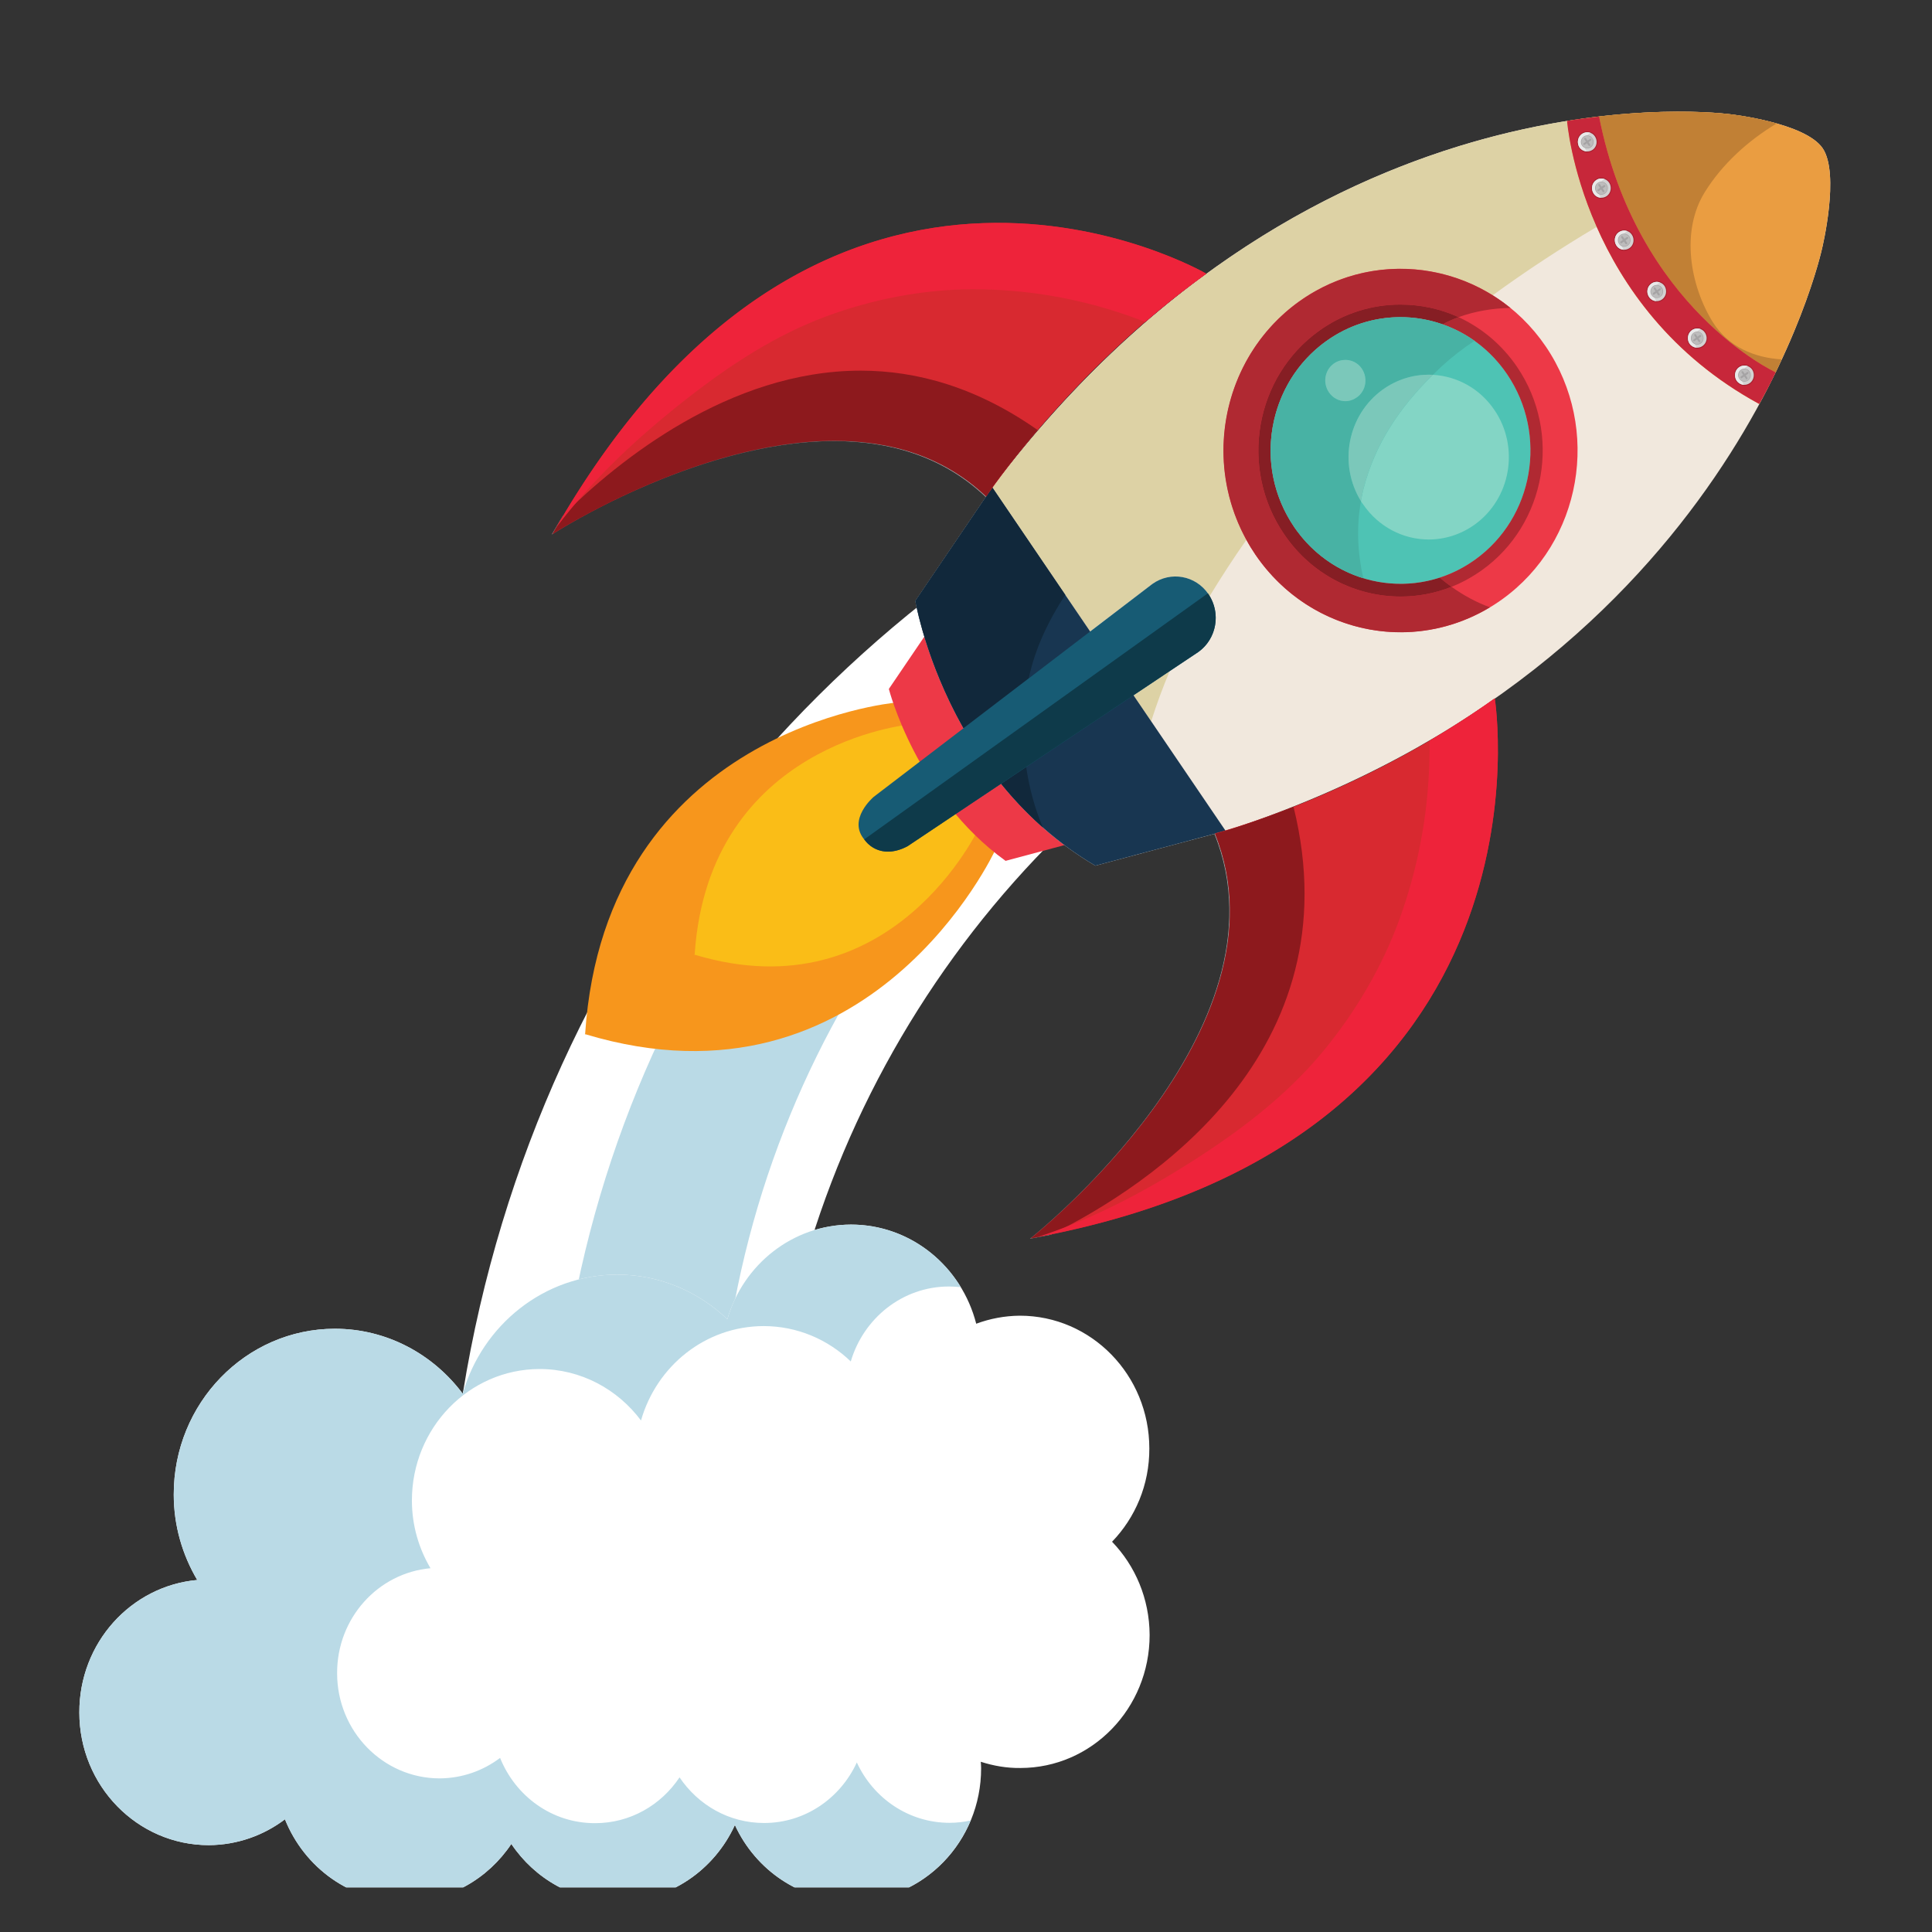 <?xml version="1.0" encoding="UTF-8"?>
<svg xmlns="http://www.w3.org/2000/svg" xmlns:xlink="http://www.w3.org/1999/xlink" width="45pt" height="45pt" viewBox="0 0 45 45" version="1.2">
<rect x="0" y="0" width="45" height="45" fill="#333333" stroke="none"/>
<defs>
<clipPath id="clip1">
  <path d="M 1.836 28 L 27 28 L 27 43.961 L 1.836 43.961 Z M 1.836 28 "/>
</clipPath>
<clipPath id="clip2">
  <path d="M 1.836 28 L 23 28 L 23 43.961 L 1.836 43.961 Z M 1.836 28 "/>
</clipPath>
<clipPath id="clip3">
  <path d="M 21 2 L 42.863 2 L 42.863 21 L 21 21 Z M 21 2 "/>
</clipPath>
<clipPath id="clip4">
  <path d="M 36 2 L 42.863 2 L 42.863 10 L 36 10 Z M 36 2 "/>
</clipPath>
</defs>
<g id="surface1">
<path style=" stroke:none;fill-rule:nonzero;fill:rgb(100%,100%,100%);fill-opacity:1;" d="M 28.75 16.238 C 28.691 16.141 28.633 16.039 28.574 15.945 C 27.648 14.391 26.668 12.832 25.805 11.211 C 17.043 15.883 10.691 25.199 10.395 36.621 C 12.895 36.625 15.391 36.625 17.891 36.629 C 17.516 28.129 21.93 20.41 28.75 16.238 "/>
<path style=" stroke:none;fill-rule:nonzero;fill:rgb(72.939%,85.489%,90.199%);fill-opacity:1;" d="M 28.023 15.023 C 27.512 14.18 26.996 13.332 26.504 12.473 C 18.664 16.617 13.047 24.957 12.887 35.043 C 14.168 35.043 15.445 35.047 16.723 35.047 C 16.535 26.457 21.164 18.922 28.023 15.023 "/>
<g clip-path="url(#clip1)" clip-rule="nonzero">
<path style=" stroke:none;fill-rule:nonzero;fill:rgb(100%,100%,100%);fill-opacity:1;" d="M 26.77 33.738 C 26.77 32.027 25.418 30.645 23.754 30.645 C 23.395 30.648 23.055 30.715 22.738 30.832 C 22.398 29.504 21.223 28.523 19.82 28.523 C 18.461 28.527 17.312 29.453 16.941 30.727 C 16.27 30.086 15.367 29.688 14.375 29.688 C 12.672 29.691 11.234 30.863 10.777 32.461 C 10.09 31.543 9.012 30.949 7.797 30.949 C 5.723 30.953 4.043 32.684 4.047 34.812 C 4.047 35.539 4.25 36.219 4.594 36.801 C 3.051 36.941 1.844 38.266 1.848 39.887 C 1.848 41.594 3.199 42.977 4.863 42.977 C 5.527 42.973 6.141 42.75 6.637 42.375 C 7.09 43.504 8.168 44.297 9.43 44.293 C 10.461 44.293 11.367 43.762 11.91 42.949 C 12.453 43.758 13.363 44.289 14.395 44.289 C 15.598 44.285 16.637 43.559 17.117 42.508 C 17.598 43.555 18.637 44.281 19.844 44.281 C 21.508 44.277 22.855 42.891 22.852 41.184 C 22.852 41.133 22.848 41.082 22.844 41.035 C 23.137 41.129 23.445 41.184 23.766 41.18 C 25.43 41.18 26.777 39.793 26.777 38.082 C 26.773 37.234 26.441 36.469 25.902 35.91 C 26.441 35.352 26.773 34.586 26.77 33.738 "/>
</g>
<g clip-path="url(#clip2)" clip-rule="nonzero">
<path style=" stroke:none;fill-rule:nonzero;fill:rgb(72.939%,85.489%,90.199%);fill-opacity:1;" d="M 22.117 42.457 C 21.164 42.457 20.34 41.883 19.957 41.051 C 19.574 41.883 18.754 42.461 17.797 42.461 C 16.98 42.461 16.262 42.043 15.828 41.398 C 15.398 42.043 14.68 42.465 13.863 42.465 C 12.863 42.469 12.008 41.84 11.648 40.945 C 11.254 41.242 10.77 41.418 10.242 41.422 C 8.922 41.422 7.852 40.324 7.852 38.973 C 7.848 37.688 8.805 36.637 10.027 36.527 C 9.754 36.066 9.594 35.527 9.594 34.949 C 9.594 33.262 10.922 31.891 12.566 31.887 C 13.531 31.887 14.387 32.359 14.93 33.086 C 15.293 31.816 16.43 30.891 17.785 30.887 C 18.57 30.887 19.285 31.199 19.816 31.711 C 20.113 30.703 21.023 29.965 22.102 29.965 C 22.195 29.965 22.289 29.973 22.379 29.98 C 21.848 29.105 20.902 28.523 19.82 28.523 C 18.461 28.527 17.312 29.453 16.941 30.727 C 16.27 30.086 15.367 29.688 14.375 29.688 C 12.672 29.691 11.234 30.863 10.777 32.461 C 10.09 31.543 9.012 30.949 7.797 30.949 C 5.723 30.953 4.043 32.684 4.047 34.812 C 4.047 35.539 4.25 36.219 4.594 36.801 C 3.051 36.941 1.844 38.266 1.848 39.887 C 1.848 41.594 3.199 42.977 4.863 42.977 C 5.527 42.973 6.141 42.75 6.637 42.375 C 7.09 43.504 8.168 44.297 9.43 44.293 C 10.461 44.293 11.367 43.762 11.91 42.949 C 12.453 43.758 13.363 44.289 14.395 44.289 C 15.598 44.285 16.637 43.559 17.117 42.508 C 17.598 43.555 18.637 44.281 19.844 44.281 C 21.086 44.277 22.148 43.504 22.609 42.402 C 22.449 42.438 22.285 42.457 22.117 42.457 "/>
</g>
<path style=" stroke:none;fill-rule:nonzero;fill:rgb(96.86%,58.82%,10.979%);fill-opacity:1;" d="M 23.18 19.801 L 22.016 18.09 L 22.012 18.078 L 20.848 16.367 C 20.848 16.367 14.102 16.988 13.629 24.078 L 13.621 24.086 L 13.629 24.086 L 13.625 24.094 L 13.637 24.09 C 20.281 26.086 23.18 19.801 23.18 19.801 "/>
<path style=" stroke:none;fill-rule:nonzero;fill:rgb(98.039%,74.12%,9.019%);fill-opacity:1;" d="M 22.812 19.262 L 22.004 18.07 L 22 18.062 L 21.191 16.875 C 21.191 16.875 16.508 17.309 16.18 22.23 L 16.172 22.234 L 16.176 22.238 L 16.176 22.242 L 16.184 22.238 C 20.797 23.625 22.812 19.262 22.812 19.262 "/>
<path style=" stroke:none;fill-rule:nonzero;fill:rgb(92.94%,22.35%,27.84%);fill-opacity:1;" d="M 21.867 14.332 L 20.703 16.047 C 20.703 16.047 21.344 18.555 23.422 20.051 L 25.395 19.523 L 21.867 14.332 "/>
<g clip-path="url(#clip3)" clip-rule="nonzero">
<path style=" stroke:none;fill-rule:nonzero;fill:rgb(94.51%,90.979%,86.67%);fill-opacity:1;" d="M 42.441 5.781 C 42.441 5.781 42.859 4.051 42.453 3.453 C 42.047 2.859 40.324 2.664 40.324 2.664 C 40.324 2.664 30.738 1.293 23.141 11.312 L 21.32 13.996 C 21.32 13.996 22 18.094 25.512 20.164 L 28.594 19.34 C 40.379 15.488 42.441 5.781 42.441 5.781 "/>
</g>
<path style=" stroke:none;fill-rule:nonzero;fill:rgb(86.67%,82.349%,64.709%);fill-opacity:1;" d="M 26.812 16.801 L 26.402 16.195 L 27.246 15.629 C 27.082 16.012 26.941 16.402 26.812 16.801 M 25.391 14.707 L 24.812 13.855 L 23.117 11.359 C 23.164 11.293 23.223 11.211 23.293 11.117 C 27.832 5.238 33.047 3.371 36.5 2.816 C 36.5 2.84 36.59 3.926 37.188 5.285 C 36.359 5.777 35.547 6.309 34.766 6.879 C 34.117 6.473 33.371 6.262 32.617 6.262 C 31.805 6.262 30.98 6.508 30.262 7.02 C 29.113 7.844 28.496 9.156 28.496 10.496 C 28.496 11.207 28.672 11.922 29.031 12.574 C 28.73 13 28.449 13.438 28.176 13.883 C 28.168 13.871 28.16 13.855 28.148 13.84 C 27.965 13.57 27.676 13.43 27.379 13.43 C 27.191 13.43 27.004 13.484 26.84 13.602 L 25.391 14.707 M 21.32 13.996 L 22.969 11.566 L 21.32 13.996 "/>
<path style=" stroke:none;fill-rule:nonzero;fill:rgb(92.94%,22.35%,27.84%);fill-opacity:1;" d="M 34.98 13.965 C 33.113 15.301 30.543 14.832 29.238 12.914 C 27.938 10.996 28.395 8.359 30.262 7.02 C 32.129 5.684 34.703 6.156 36.004 8.07 C 37.305 9.988 36.848 12.629 34.98 13.965 "/>
<path style=" stroke:none;fill-rule:nonzero;fill:rgb(70.589%,67.059%,64.31%);fill-opacity:1;" d="M 32.625 14.727 C 31.324 14.727 30.039 14.094 29.238 12.914 C 29.164 12.805 29.094 12.691 29.031 12.574 C 29.094 12.691 29.164 12.805 29.238 12.914 C 30.039 14.094 31.324 14.727 32.625 14.727 C 33.336 14.727 34.055 14.535 34.703 14.145 C 34.055 14.535 33.336 14.727 32.625 14.727 "/>
<path style=" stroke:none;fill-rule:nonzero;fill:rgb(69.019%,16.08%,19.609%);fill-opacity:1;" d="M 32.625 14.727 C 31.324 14.727 30.039 14.094 29.238 12.914 C 29.164 12.805 29.094 12.691 29.031 12.574 C 28.672 11.922 28.496 11.207 28.496 10.496 C 28.496 9.156 29.113 7.844 30.262 7.02 C 30.98 6.508 31.805 6.262 32.617 6.262 C 33.535 6.262 34.441 6.574 35.18 7.172 C 34.766 7.18 34.363 7.246 33.973 7.387 C 33.547 7.191 33.082 7.094 32.617 7.094 C 31.965 7.094 31.305 7.289 30.727 7.703 C 29.227 8.777 28.859 10.898 29.906 12.438 C 30.547 13.387 31.578 13.895 32.625 13.895 C 33.023 13.895 33.426 13.82 33.809 13.668 C 34.082 13.863 34.387 14.031 34.703 14.145 C 34.055 14.535 33.336 14.727 32.625 14.727 "/>
<path style=" stroke:none;fill-rule:nonzero;fill:rgb(69.019%,16.08%,19.609%);fill-opacity:1;" d="M 33.809 13.668 C 33.723 13.605 33.641 13.543 33.562 13.477 C 33.555 13.469 33.547 13.461 33.539 13.453 C 33.82 13.359 34.094 13.223 34.352 13.039 C 35.723 12.059 36.059 10.125 35.102 8.715 C 34.719 8.152 34.188 7.758 33.598 7.555 C 33.719 7.488 33.848 7.434 33.973 7.387 C 34.504 7.633 34.98 8.023 35.336 8.547 C 36.383 10.09 36.016 12.207 34.516 13.281 C 34.289 13.441 34.055 13.57 33.809 13.668 "/>
<path style=" stroke:none;fill-rule:nonzero;fill:rgb(52.55%,11.76%,14.119%);fill-opacity:1;" d="M 32.625 13.895 C 31.578 13.895 30.547 13.387 29.906 12.438 C 28.859 10.898 29.227 8.777 30.727 7.703 C 31.305 7.289 31.965 7.094 32.617 7.094 C 33.082 7.094 33.547 7.191 33.973 7.387 C 33.848 7.434 33.719 7.488 33.598 7.555 C 33.281 7.441 32.953 7.387 32.617 7.387 C 32.02 7.387 31.418 7.566 30.891 7.945 C 30.047 8.551 29.598 9.516 29.594 10.496 C 29.594 11.109 29.773 11.727 30.141 12.27 C 30.141 12.27 30.141 12.273 30.141 12.273 C 30.184 12.336 30.23 12.398 30.277 12.453 C 30.277 12.457 30.277 12.457 30.277 12.457 C 30.277 12.457 30.277 12.457 30.277 12.461 C 30.277 12.461 30.281 12.461 30.281 12.461 C 30.875 13.203 31.742 13.598 32.625 13.598 C 32.93 13.598 33.238 13.551 33.539 13.453 C 33.547 13.461 33.555 13.469 33.562 13.477 C 33.641 13.543 33.723 13.605 33.809 13.668 C 33.426 13.82 33.023 13.895 32.625 13.895 "/>
<path style=" stroke:none;fill-rule:nonzero;fill:rgb(30.589%,76.469%,70.589%);fill-opacity:1;" d="M 34.352 13.039 C 32.98 14.02 31.094 13.676 30.141 12.27 C 29.184 10.863 29.52 8.926 30.891 7.945 C 32.262 6.965 34.148 7.309 35.102 8.715 C 36.059 10.125 35.723 12.059 34.352 13.039 "/>
<g clip-path="url(#clip4)" clip-rule="nonzero">
<path style=" stroke:none;fill-rule:nonzero;fill:rgb(91.759%,61.569%,25.49%);fill-opacity:1;" d="M 40.977 9.41 C 42.113 7.32 42.441 5.781 42.441 5.781 C 42.441 5.781 42.859 4.051 42.453 3.453 C 42.047 2.859 40.324 2.664 40.324 2.664 C 40.324 2.664 38.805 2.445 36.5 2.816 C 36.5 2.816 36.828 7.156 40.977 9.41 "/>
</g>
<path style=" stroke:none;fill-rule:nonzero;fill:rgb(78.429%,74.899%,71.759%);fill-opacity:1;" d="M 41.441 8.496 C 41.461 8.457 41.48 8.414 41.5 8.371 C 41.48 8.414 41.461 8.457 41.441 8.496 "/>
<path style=" stroke:none;fill-rule:nonzero;fill:rgb(82.75%,82.349%,82.349%);fill-opacity:1;" d="M 41.383 2.875 C 41.363 2.871 41.344 2.863 41.324 2.859 C 41.344 2.863 41.363 2.871 41.383 2.875 "/>
<path style=" stroke:none;fill-rule:nonzero;fill:rgb(75.69%,50.2%,20.779%);fill-opacity:1;" d="M 41.359 8.676 C 41.359 8.672 41.359 8.672 41.359 8.672 C 41.359 8.672 38.125 7.18 37.246 2.715 C 37.008 2.742 36.758 2.773 36.5 2.816 C 37.559 2.645 38.453 2.602 39.109 2.602 C 39.879 2.602 40.324 2.664 40.324 2.664 C 40.328 2.664 40.812 2.719 41.324 2.859 C 41.344 2.863 41.363 2.871 41.383 2.875 C 40.723 3.27 40.113 3.82 39.707 4.477 C 39.145 5.383 39.363 6.645 39.895 7.504 C 40.262 8.086 40.867 8.332 41.5 8.371 C 41.48 8.414 41.461 8.457 41.441 8.496 C 41.414 8.555 41.387 8.613 41.359 8.676 "/>
<path style=" stroke:none;fill-rule:nonzero;fill:rgb(48.63%,10.979%,12.939%);fill-opacity:1;" d="M 30.281 12.461 L 30.281 12.461 M 30.277 12.461 C 30.277 12.457 30.277 12.457 30.277 12.457 C 30.277 12.457 30.277 12.457 30.277 12.461 M 30.277 12.453 C 30.23 12.398 30.184 12.336 30.141 12.273 C 30.184 12.336 30.23 12.398 30.277 12.453 M 30.141 12.273 C 30.141 12.273 30.141 12.27 30.141 12.27 C 29.773 11.727 29.594 11.109 29.594 10.496 C 29.594 11.109 29.773 11.727 30.141 12.27 C 30.141 12.27 30.141 12.273 30.141 12.273 "/>
<path style=" stroke:none;fill-rule:nonzero;fill:rgb(28.239%,69.8%,64.31%);fill-opacity:1;" d="M 31.754 13.469 C 31.195 13.297 30.676 12.957 30.281 12.461 C 30.281 12.461 30.277 12.461 30.277 12.461 C 30.277 12.457 30.277 12.457 30.277 12.457 L 30.277 12.453 C 30.23 12.398 30.184 12.336 30.141 12.273 C 30.141 12.273 30.141 12.27 30.141 12.27 C 29.773 11.727 29.594 11.109 29.594 10.496 C 29.598 9.516 30.047 8.551 30.891 7.945 C 31.418 7.566 32.02 7.387 32.617 7.387 C 33.23 7.387 33.832 7.578 34.344 7.938 C 34.074 8.117 33.82 8.312 33.582 8.531 C 33.512 8.598 33.441 8.664 33.375 8.73 C 33.34 8.73 33.309 8.727 33.277 8.727 C 32.906 8.727 32.535 8.84 32.207 9.074 C 31.387 9.664 31.168 10.809 31.699 11.672 C 31.59 12.277 31.621 12.883 31.754 13.469 M 31.336 8.383 C 31.242 8.383 31.148 8.41 31.066 8.469 C 30.855 8.621 30.805 8.918 30.953 9.137 C 31.043 9.27 31.188 9.344 31.336 9.344 C 31.43 9.344 31.523 9.312 31.605 9.254 C 31.816 9.105 31.867 8.805 31.719 8.586 C 31.629 8.453 31.484 8.383 31.336 8.383 "/>
<path style=" stroke:none;fill-rule:nonzero;fill:rgb(51.369%,83.53%,77.249%);fill-opacity:1;" d="M 33.277 12.566 C 32.688 12.566 32.109 12.277 31.746 11.742 C 31.727 11.719 31.711 11.695 31.699 11.672 C 31.715 11.582 31.734 11.492 31.754 11.402 C 32.023 10.336 32.613 9.477 33.375 8.73 C 33.93 8.762 34.465 9.043 34.809 9.551 C 35.398 10.418 35.191 11.613 34.348 12.219 C 34.02 12.453 33.648 12.566 33.277 12.566 "/>
<path style=" stroke:none;fill-rule:nonzero;fill:rgb(48.239%,78.429%,72.939%);fill-opacity:1;" d="M 31.699 11.672 C 31.168 10.809 31.387 9.664 32.207 9.074 C 32.535 8.84 32.906 8.727 33.277 8.727 C 33.309 8.727 33.34 8.73 33.375 8.73 C 32.613 9.477 32.023 10.336 31.754 11.402 C 31.734 11.492 31.715 11.582 31.699 11.672 "/>
<path style=" stroke:none;fill-rule:nonzero;fill:rgb(48.239%,78.429%,72.939%);fill-opacity:1;" d="M 31.336 9.344 C 31.188 9.344 31.043 9.27 30.953 9.137 C 30.805 8.918 30.855 8.621 31.066 8.469 C 31.148 8.41 31.242 8.383 31.336 8.383 C 31.484 8.383 31.629 8.453 31.719 8.586 C 31.867 8.805 31.816 9.105 31.605 9.254 C 31.523 9.312 31.43 9.344 31.336 9.344 "/>
<path style=" stroke:none;fill-rule:nonzero;fill:rgb(78.04%,15.289%,22.749%);fill-opacity:1;" d="M 37.246 2.715 C 37.008 2.742 36.758 2.773 36.5 2.816 C 36.5 2.816 36.828 7.156 40.977 9.41 C 41.145 9.102 41.227 8.953 41.359 8.672 C 41.359 8.672 38.125 7.18 37.246 2.715 "/>
<path style=" stroke:none;fill-rule:nonzero;fill:rgb(65.099%,12.549%,18.43%);fill-opacity:1;" d="M 36.969 3.551 C 36.895 3.551 36.82 3.516 36.773 3.445 C 36.699 3.336 36.727 3.18 36.832 3.102 C 36.875 3.074 36.922 3.059 36.969 3.059 C 37.047 3.059 37.121 3.094 37.168 3.164 C 37.242 3.273 37.215 3.43 37.105 3.508 C 37.066 3.535 37.02 3.551 36.969 3.551 "/>
<path style=" stroke:none;fill-rule:nonzero;fill:rgb(82.75%,82.349%,82.349%);fill-opacity:1;" d="M 37.098 3.488 C 36.996 3.559 36.859 3.535 36.789 3.434 C 36.723 3.332 36.746 3.191 36.844 3.121 C 36.945 3.051 37.082 3.074 37.148 3.176 C 37.219 3.277 37.195 3.418 37.098 3.488 "/>
<path style=" stroke:none;fill-rule:nonzero;fill:rgb(91.37%,91.37%,91.37%);fill-opacity:1;" d="M 36.926 3.473 C 36.852 3.324 36.914 3.16 37.047 3.094 C 36.98 3.07 36.906 3.078 36.844 3.121 C 36.746 3.191 36.723 3.332 36.789 3.434 C 36.832 3.492 36.895 3.523 36.961 3.527 C 36.949 3.512 36.934 3.492 36.926 3.473 "/>
<path style=" stroke:none;fill-rule:nonzero;fill:rgb(64.709%,63.919%,64.31%);fill-opacity:1;" d="M 37.055 3.43 C 36.988 3.477 36.895 3.461 36.848 3.391 C 36.801 3.324 36.82 3.227 36.887 3.18 C 36.953 3.133 37.047 3.148 37.09 3.219 C 37.141 3.285 37.121 3.383 37.055 3.43 "/>
<path style=" stroke:none;fill-rule:nonzero;fill:rgb(74.12%,73.729%,73.729%);fill-opacity:1;" d="M 37.047 3.418 C 36.988 3.465 36.902 3.449 36.859 3.387 C 36.816 3.32 36.832 3.234 36.891 3.191 C 36.953 3.145 37.039 3.16 37.082 3.223 C 37.125 3.289 37.109 3.375 37.047 3.418 "/>
<path style=" stroke:none;fill-rule:nonzero;fill:rgb(64.709%,63.919%,64.31%);fill-opacity:1;" d="M 36.906 3.375 L 36.879 3.371 L 36.883 3.34 L 37.035 3.234 L 37.062 3.238 L 37.059 3.27 L 36.906 3.375 "/>
<path style=" stroke:none;fill-rule:nonzero;fill:rgb(64.709%,63.919%,64.31%);fill-opacity:1;" d="M 36.898 3.238 L 36.906 3.211 L 36.938 3.215 L 37.039 3.367 L 37.035 3.402 L 37.004 3.395 L 36.898 3.238 "/>
<path style=" stroke:none;fill-rule:nonzero;fill:rgb(65.099%,12.549%,18.43%);fill-opacity:1;" d="M 37.297 4.629 C 37.223 4.629 37.148 4.59 37.102 4.523 C 37.027 4.41 37.055 4.258 37.16 4.18 C 37.203 4.148 37.25 4.137 37.297 4.137 C 37.375 4.137 37.449 4.172 37.496 4.242 C 37.57 4.352 37.543 4.508 37.438 4.582 C 37.395 4.613 37.348 4.629 37.297 4.629 "/>
<path style=" stroke:none;fill-rule:nonzero;fill:rgb(82.75%,82.349%,82.349%);fill-opacity:1;" d="M 37.426 4.566 C 37.324 4.637 37.188 4.613 37.121 4.512 C 37.051 4.41 37.074 4.27 37.172 4.199 C 37.273 4.125 37.41 4.152 37.48 4.254 C 37.547 4.355 37.523 4.496 37.426 4.566 "/>
<path style=" stroke:none;fill-rule:nonzero;fill:rgb(91.37%,91.37%,91.37%);fill-opacity:1;" d="M 37.254 4.547 C 37.18 4.402 37.242 4.234 37.375 4.172 C 37.309 4.148 37.234 4.152 37.172 4.199 C 37.074 4.27 37.051 4.41 37.121 4.512 C 37.16 4.57 37.223 4.602 37.289 4.605 C 37.277 4.586 37.262 4.57 37.254 4.547 "/>
<path style=" stroke:none;fill-rule:nonzero;fill:rgb(64.709%,63.919%,64.31%);fill-opacity:1;" d="M 37.383 4.508 C 37.316 4.555 37.223 4.539 37.18 4.469 C 37.129 4.398 37.148 4.305 37.215 4.258 C 37.281 4.211 37.375 4.227 37.422 4.297 C 37.469 4.363 37.449 4.457 37.383 4.508 "/>
<path style=" stroke:none;fill-rule:nonzero;fill:rgb(74.12%,73.729%,73.729%);fill-opacity:1;" d="M 37.379 4.496 C 37.316 4.543 37.23 4.527 37.188 4.461 C 37.145 4.398 37.16 4.312 37.219 4.266 C 37.281 4.223 37.367 4.238 37.41 4.301 C 37.457 4.363 37.438 4.453 37.379 4.496 "/>
<path style=" stroke:none;fill-rule:nonzero;fill:rgb(64.709%,63.919%,64.31%);fill-opacity:1;" d="M 37.234 4.453 L 37.207 4.449 L 37.211 4.418 L 37.359 4.309 L 37.391 4.316 L 37.387 4.348 L 37.234 4.453 "/>
<path style=" stroke:none;fill-rule:nonzero;fill:rgb(64.709%,63.919%,64.31%);fill-opacity:1;" d="M 37.227 4.316 L 37.234 4.285 L 37.266 4.293 L 37.367 4.445 L 37.363 4.477 L 37.332 4.473 L 37.227 4.316 "/>
<path style=" stroke:none;fill-rule:nonzero;fill:rgb(65.099%,12.549%,18.43%);fill-opacity:1;" d="M 37.828 5.84 C 37.754 5.84 37.68 5.805 37.633 5.734 C 37.559 5.621 37.586 5.469 37.691 5.391 C 37.734 5.363 37.781 5.348 37.828 5.348 C 37.906 5.348 37.98 5.383 38.027 5.453 C 38.102 5.562 38.074 5.719 37.965 5.797 C 37.926 5.824 37.879 5.84 37.828 5.84 "/>
<path style=" stroke:none;fill-rule:nonzero;fill:rgb(82.75%,82.349%,82.349%);fill-opacity:1;" d="M 37.957 5.777 C 37.855 5.848 37.719 5.824 37.652 5.723 C 37.582 5.621 37.605 5.48 37.703 5.41 C 37.805 5.34 37.941 5.363 38.008 5.465 C 38.078 5.566 38.055 5.707 37.957 5.777 "/>
<path style=" stroke:none;fill-rule:nonzero;fill:rgb(91.37%,91.37%,91.37%);fill-opacity:1;" d="M 37.785 5.762 C 37.711 5.613 37.773 5.449 37.906 5.383 C 37.84 5.359 37.766 5.367 37.703 5.41 C 37.605 5.48 37.582 5.621 37.652 5.723 C 37.691 5.781 37.754 5.816 37.82 5.816 C 37.809 5.801 37.793 5.781 37.785 5.762 "/>
<path style=" stroke:none;fill-rule:nonzero;fill:rgb(64.709%,63.919%,64.31%);fill-opacity:1;" d="M 37.914 5.719 C 37.848 5.766 37.754 5.75 37.711 5.68 C 37.664 5.613 37.68 5.516 37.746 5.469 C 37.812 5.422 37.906 5.438 37.953 5.508 C 37.996 5.574 37.98 5.672 37.914 5.719 "/>
<path style=" stroke:none;fill-rule:nonzero;fill:rgb(74.12%,73.729%,73.729%);fill-opacity:1;" d="M 37.91 5.707 C 37.848 5.754 37.762 5.738 37.719 5.676 C 37.676 5.609 37.691 5.523 37.75 5.477 C 37.812 5.434 37.898 5.449 37.941 5.512 C 37.984 5.578 37.969 5.664 37.91 5.707 "/>
<path style=" stroke:none;fill-rule:nonzero;fill:rgb(64.709%,63.919%,64.31%);fill-opacity:1;" d="M 37.766 5.668 L 37.738 5.66 L 37.742 5.629 L 37.895 5.52 L 37.926 5.527 L 37.918 5.559 L 37.766 5.668 "/>
<path style=" stroke:none;fill-rule:nonzero;fill:rgb(64.709%,63.919%,64.31%);fill-opacity:1;" d="M 37.758 5.527 L 37.766 5.496 L 37.797 5.504 L 37.902 5.66 L 37.895 5.691 L 37.863 5.684 L 37.758 5.527 "/>
<path style=" stroke:none;fill-rule:nonzero;fill:rgb(65.099%,12.549%,18.43%);fill-opacity:1;" d="M 38.59 7.035 C 38.512 7.035 38.438 7 38.391 6.93 C 38.316 6.816 38.344 6.664 38.453 6.586 C 38.492 6.559 38.539 6.543 38.59 6.543 C 38.664 6.543 38.738 6.578 38.785 6.648 C 38.859 6.762 38.836 6.914 38.727 6.992 C 38.684 7.02 38.637 7.035 38.59 7.035 "/>
<path style=" stroke:none;fill-rule:nonzero;fill:rgb(82.75%,82.349%,82.349%);fill-opacity:1;" d="M 38.715 6.973 C 38.613 7.047 38.477 7.02 38.41 6.918 C 38.34 6.816 38.363 6.676 38.465 6.605 C 38.562 6.535 38.699 6.559 38.77 6.66 C 38.836 6.762 38.812 6.902 38.715 6.973 "/>
<path style=" stroke:none;fill-rule:nonzero;fill:rgb(91.37%,91.37%,91.37%);fill-opacity:1;" d="M 38.543 6.957 C 38.469 6.809 38.531 6.645 38.664 6.578 C 38.598 6.555 38.523 6.562 38.465 6.605 C 38.363 6.676 38.34 6.816 38.41 6.918 C 38.449 6.977 38.516 7.012 38.578 7.012 C 38.566 6.996 38.555 6.977 38.543 6.957 "/>
<path style=" stroke:none;fill-rule:nonzero;fill:rgb(64.709%,63.919%,64.31%);fill-opacity:1;" d="M 38.672 6.914 C 38.605 6.961 38.512 6.945 38.469 6.875 C 38.422 6.809 38.438 6.715 38.504 6.664 C 38.57 6.617 38.664 6.633 38.711 6.703 C 38.758 6.77 38.742 6.867 38.672 6.914 "/>
<path style=" stroke:none;fill-rule:nonzero;fill:rgb(74.12%,73.729%,73.729%);fill-opacity:1;" d="M 38.668 6.906 C 38.605 6.949 38.52 6.934 38.477 6.871 C 38.434 6.805 38.449 6.719 38.512 6.676 C 38.57 6.629 38.66 6.645 38.699 6.711 C 38.746 6.773 38.727 6.859 38.668 6.906 "/>
<path style=" stroke:none;fill-rule:nonzero;fill:rgb(64.709%,63.919%,64.31%);fill-opacity:1;" d="M 38.527 6.863 C 38.516 6.867 38.504 6.867 38.496 6.855 L 38.5 6.824 L 38.652 6.719 L 38.684 6.723 L 38.676 6.754 L 38.527 6.863 "/>
<path style=" stroke:none;fill-rule:nonzero;fill:rgb(64.709%,63.919%,64.31%);fill-opacity:1;" d="M 38.52 6.727 L 38.523 6.695 L 38.555 6.699 L 38.66 6.852 L 38.652 6.887 L 38.621 6.879 L 38.52 6.727 "/>
<path style=" stroke:none;fill-rule:nonzero;fill:rgb(65.099%,12.549%,18.43%);fill-opacity:1;" d="M 39.531 8.121 C 39.457 8.121 39.383 8.082 39.336 8.016 C 39.262 7.902 39.285 7.75 39.395 7.672 C 39.438 7.645 39.484 7.629 39.531 7.629 C 39.609 7.629 39.684 7.664 39.73 7.734 C 39.805 7.844 39.777 8 39.668 8.078 C 39.629 8.105 39.578 8.121 39.531 8.121 "/>
<path style=" stroke:none;fill-rule:nonzero;fill:rgb(82.75%,82.349%,82.349%);fill-opacity:1;" d="M 39.656 8.059 C 39.559 8.129 39.422 8.105 39.352 8.004 C 39.285 7.902 39.309 7.762 39.406 7.691 C 39.508 7.621 39.645 7.645 39.711 7.746 C 39.781 7.848 39.758 7.988 39.656 8.059 "/>
<path style=" stroke:none;fill-rule:nonzero;fill:rgb(91.37%,91.37%,91.37%);fill-opacity:1;" d="M 39.488 8.043 C 39.414 7.895 39.477 7.73 39.609 7.664 C 39.543 7.641 39.469 7.648 39.406 7.691 C 39.309 7.762 39.285 7.902 39.352 8.004 C 39.395 8.062 39.457 8.094 39.523 8.098 C 39.512 8.082 39.496 8.062 39.488 8.043 "/>
<path style=" stroke:none;fill-rule:nonzero;fill:rgb(64.709%,63.919%,64.31%);fill-opacity:1;" d="M 39.617 8 C 39.551 8.047 39.457 8.031 39.41 7.961 C 39.363 7.895 39.379 7.797 39.449 7.75 C 39.516 7.703 39.609 7.719 39.652 7.789 C 39.699 7.855 39.684 7.949 39.617 8 "/>
<path style=" stroke:none;fill-rule:nonzero;fill:rgb(74.12%,73.729%,73.729%);fill-opacity:1;" d="M 39.609 7.988 C 39.547 8.035 39.465 8.02 39.422 7.953 C 39.375 7.891 39.391 7.805 39.453 7.758 C 39.516 7.715 39.602 7.73 39.645 7.793 C 39.688 7.859 39.672 7.945 39.609 7.988 "/>
<path style=" stroke:none;fill-rule:nonzero;fill:rgb(64.709%,63.919%,64.31%);fill-opacity:1;" d="M 39.469 7.945 L 39.438 7.941 L 39.445 7.91 L 39.594 7.801 L 39.625 7.809 L 39.621 7.84 L 39.469 7.945 "/>
<path style=" stroke:none;fill-rule:nonzero;fill:rgb(64.709%,63.919%,64.31%);fill-opacity:1;" d="M 39.461 7.809 L 39.469 7.777 L 39.496 7.785 L 39.602 7.938 L 39.598 7.969 L 39.566 7.965 L 39.461 7.809 "/>
<path style=" stroke:none;fill-rule:nonzero;fill:rgb(65.099%,12.549%,18.43%);fill-opacity:1;" d="M 40.633 8.984 C 40.555 8.984 40.48 8.949 40.434 8.879 C 40.359 8.77 40.383 8.613 40.496 8.535 C 40.535 8.508 40.582 8.492 40.629 8.492 C 40.707 8.492 40.781 8.531 40.828 8.598 C 40.902 8.711 40.879 8.863 40.77 8.941 C 40.727 8.973 40.68 8.984 40.633 8.984 "/>
<path style=" stroke:none;fill-rule:nonzero;fill:rgb(82.75%,82.349%,82.349%);fill-opacity:1;" d="M 40.758 8.922 C 40.656 8.996 40.52 8.969 40.449 8.867 C 40.383 8.766 40.406 8.625 40.504 8.555 C 40.605 8.484 40.742 8.508 40.812 8.609 C 40.879 8.711 40.855 8.852 40.758 8.922 "/>
<path style=" stroke:none;fill-rule:nonzero;fill:rgb(91.37%,91.37%,91.37%);fill-opacity:1;" d="M 40.586 8.906 C 40.512 8.758 40.574 8.594 40.707 8.527 C 40.641 8.504 40.566 8.512 40.504 8.555 C 40.406 8.625 40.383 8.766 40.449 8.867 C 40.492 8.926 40.559 8.961 40.621 8.965 C 40.609 8.945 40.598 8.926 40.586 8.906 "/>
<path style=" stroke:none;fill-rule:nonzero;fill:rgb(64.709%,63.919%,64.31%);fill-opacity:1;" d="M 40.715 8.863 C 40.648 8.91 40.559 8.895 40.512 8.824 C 40.465 8.758 40.48 8.66 40.547 8.613 C 40.613 8.566 40.707 8.582 40.754 8.652 C 40.797 8.723 40.781 8.816 40.715 8.863 "/>
<path style=" stroke:none;fill-rule:nonzero;fill:rgb(74.12%,73.729%,73.729%);fill-opacity:1;" d="M 40.711 8.855 C 40.648 8.898 40.562 8.883 40.52 8.82 C 40.477 8.758 40.492 8.668 40.555 8.625 C 40.613 8.578 40.699 8.594 40.742 8.66 C 40.785 8.723 40.77 8.809 40.711 8.855 "/>
<path style=" stroke:none;fill-rule:nonzero;fill:rgb(64.709%,63.919%,64.31%);fill-opacity:1;" d="M 40.566 8.812 L 40.539 8.805 L 40.543 8.773 L 40.691 8.668 C 40.703 8.66 40.719 8.66 40.727 8.672 L 40.719 8.703 L 40.566 8.812 "/>
<path style=" stroke:none;fill-rule:nonzero;fill:rgb(64.709%,63.919%,64.31%);fill-opacity:1;" d="M 40.562 8.676 L 40.566 8.645 L 40.598 8.648 L 40.703 8.805 L 40.695 8.836 L 40.668 8.828 L 40.562 8.676 "/>
<path style=" stroke:none;fill-rule:nonzero;fill:rgb(9.409%,21.179%,31.76%);fill-opacity:1;" d="M 23.113 11.355 L 21.32 13.996 C 21.32 13.996 22 18.094 25.512 20.164 L 28.547 19.352 L 23.113 11.355 "/>
<path style=" stroke:none;fill-rule:nonzero;fill:rgb(84.709%,16.08%,18.819%);fill-opacity:1;" d="M 28.098 6.375 C 28.098 6.375 19.242 1.215 12.867 12.441 C 12.867 12.441 19.422 8.191 22.973 11.566 C 22.973 11.566 24.883 8.68 28.098 6.375 "/>
<path style=" stroke:none;fill-rule:nonzero;fill:rgb(65.489%,64.709%,65.099%);fill-opacity:1;" d="M 12.852 12.449 C 12.938 12.301 13.023 12.156 13.109 12.012 C 13.113 12.004 13.121 12 13.125 11.992 C 13.039 12.141 12.953 12.289 12.867 12.441 C 12.867 12.441 16.227 10.266 19.434 10.266 C 20.711 10.266 21.961 10.605 22.969 11.562 C 22.961 11.57 22.957 11.574 22.957 11.574 C 21.949 10.617 20.699 10.273 19.422 10.273 C 16.211 10.273 12.852 12.449 12.852 12.449 "/>
<path style=" stroke:none;fill-rule:nonzero;fill:rgb(55.289%,9.799%,11.369%);fill-opacity:1;" d="M 12.867 12.441 C 12.953 12.289 13.039 12.141 13.125 11.992 C 14.391 10.742 16.98 8.633 20.047 8.633 C 21.355 8.633 22.75 9.02 24.168 10.016 C 23.449 10.859 23.031 11.469 22.969 11.562 C 21.961 10.605 20.711 10.266 19.434 10.266 C 16.227 10.266 12.867 12.441 12.867 12.441 "/>
<path style=" stroke:none;fill-rule:nonzero;fill:rgb(93.329%,13.73%,22.749%);fill-opacity:1;" d="M 15.98 9.301 C 16.98 8.516 18.039 7.82 19.227 7.375 C 20.312 6.973 21.48 6.742 22.633 6.738 C 23.867 6.734 25.062 6.934 26.234 7.336 C 26.383 7.387 26.527 7.441 26.676 7.5 C 27.117 7.117 27.59 6.742 28.098 6.375 C 28.098 6.375 19.328 1.262 12.957 12.285 C 13.812 11.152 14.871 10.168 15.98 9.301 "/>
<path style=" stroke:none;fill-rule:nonzero;fill:rgb(84.709%,16.08%,18.819%);fill-opacity:1;" d="M 34.816 16.266 C 34.816 16.266 36.473 26.582 24.008 28.844 C 24.008 28.844 30.156 23.996 28.301 19.41 C 28.301 19.41 31.602 18.566 34.816 16.266 "/>
<path style=" stroke:none;fill-rule:nonzero;fill:rgb(65.489%,64.709%,65.099%);fill-opacity:1;" d="M 23.992 28.852 C 23.992 28.852 30.141 24.004 28.285 19.422 L 28.301 19.418 C 30.152 24 24.008 28.844 24.008 28.844 C 24.176 28.812 24.34 28.781 24.504 28.746 C 24.496 28.75 24.488 28.754 24.484 28.758 C 24.324 28.789 24.16 28.82 23.992 28.852 "/>
<path style=" stroke:none;fill-rule:nonzero;fill:rgb(5.489%,13.73%,20.389%);fill-opacity:1;" d="M 28.285 19.422 C 28.285 19.422 28.293 19.418 28.301 19.418 L 28.285 19.422 "/>
<path style=" stroke:none;fill-rule:nonzero;fill:rgb(55.289%,9.799%,11.369%);fill-opacity:1;" d="M 24.008 28.844 C 24.008 28.844 30.152 24 28.301 19.418 C 28.41 19.387 29.113 19.195 30.129 18.793 C 31.543 24.516 26.754 27.629 24.504 28.746 C 24.34 28.781 24.176 28.812 24.008 28.844 "/>
<path style=" stroke:none;fill-rule:nonzero;fill:rgb(93.329%,13.73%,22.749%);fill-opacity:1;" d="M 27.953 26.93 C 29.016 26.238 30.02 25.457 30.836 24.465 C 31.578 23.562 32.195 22.516 32.598 21.406 C 33.027 20.219 33.258 18.996 33.293 17.73 C 33.297 17.57 33.301 17.41 33.301 17.25 C 33.797 16.957 34.309 16.629 34.816 16.266 C 34.816 16.266 36.457 26.484 24.18 28.809 C 25.512 28.375 26.777 27.695 27.953 26.93 "/>
<path style=" stroke:none;fill-rule:nonzero;fill:rgb(69.019%,16.08%,19.609%);fill-opacity:1;" d="M 24.289 19.273 C 24.266 19.254 24.242 19.23 24.219 19.211 C 24.242 19.23 24.266 19.254 24.289 19.273 M 24.219 19.211 C 24.219 19.211 24.215 19.207 24.215 19.207 C 24.215 19.207 24.215 19.207 24.219 19.211 "/>
<path style=" stroke:none;fill-rule:nonzero;fill:rgb(6.67%,15.689%,23.14%);fill-opacity:1;" d="M 24.289 19.273 C 24.266 19.254 24.242 19.23 24.219 19.211 C 24.215 19.207 24.215 19.207 24.215 19.207 C 23.879 18.902 23.582 18.582 23.316 18.254 L 23.902 17.863 C 23.973 18.352 24.102 18.828 24.289 19.273 "/>
<path style=" stroke:none;fill-rule:nonzero;fill:rgb(64.709%,61.179%,48.239%);fill-opacity:1;" d="M 24.812 13.855 L 23.117 11.359 L 24.812 13.855 "/>
<path style=" stroke:none;fill-rule:nonzero;fill:rgb(6.67%,15.689%,23.14%);fill-opacity:1;" d="M 22.441 16.961 C 21.559 15.395 21.324 14.008 21.32 13.996 L 22.969 11.566 C 22.969 11.566 22.969 11.566 22.973 11.566 C 22.973 11.566 23.02 11.492 23.117 11.359 L 24.812 13.855 C 24.422 14.453 24.109 15.102 23.961 15.801 L 22.441 16.961 "/>
<path style=" stroke:none;fill-rule:nonzero;fill:rgb(62.749%,11.369%,13.329%);fill-opacity:1;" d="M 22.973 11.566 C 22.969 11.566 22.969 11.566 22.969 11.566 L 23.113 11.355 L 23.117 11.359 C 23.02 11.492 22.973 11.566 22.973 11.566 "/>
<path style=" stroke:none;fill-rule:nonzero;fill:rgb(9.019%,35.689%,45.49%);fill-opacity:1;" d="M 21.137 19.711 L 27.914 15.184 C 28.34 14.879 28.445 14.277 28.148 13.84 C 27.852 13.402 27.266 13.297 26.84 13.602 L 20.352 18.559 C 20.352 18.559 19.719 19.09 20.145 19.57 C 20.145 19.57 20.469 20.059 21.137 19.711 "/>
<path style=" stroke:none;fill-rule:nonzero;fill:rgb(5.489%,22.749%,29.019%);fill-opacity:1;" d="M 20.68 19.836 C 20.32 19.836 20.145 19.57 20.145 19.57 L 20.129 19.551 L 28.133 13.82 L 28.148 13.84 C 28.262 14.008 28.316 14.203 28.316 14.391 C 28.316 14.695 28.176 14.996 27.914 15.184 L 23.902 17.863 L 23.316 18.254 L 22.258 18.961 L 21.137 19.711 C 20.961 19.805 20.809 19.836 20.68 19.836 "/>
</g>
</svg>
